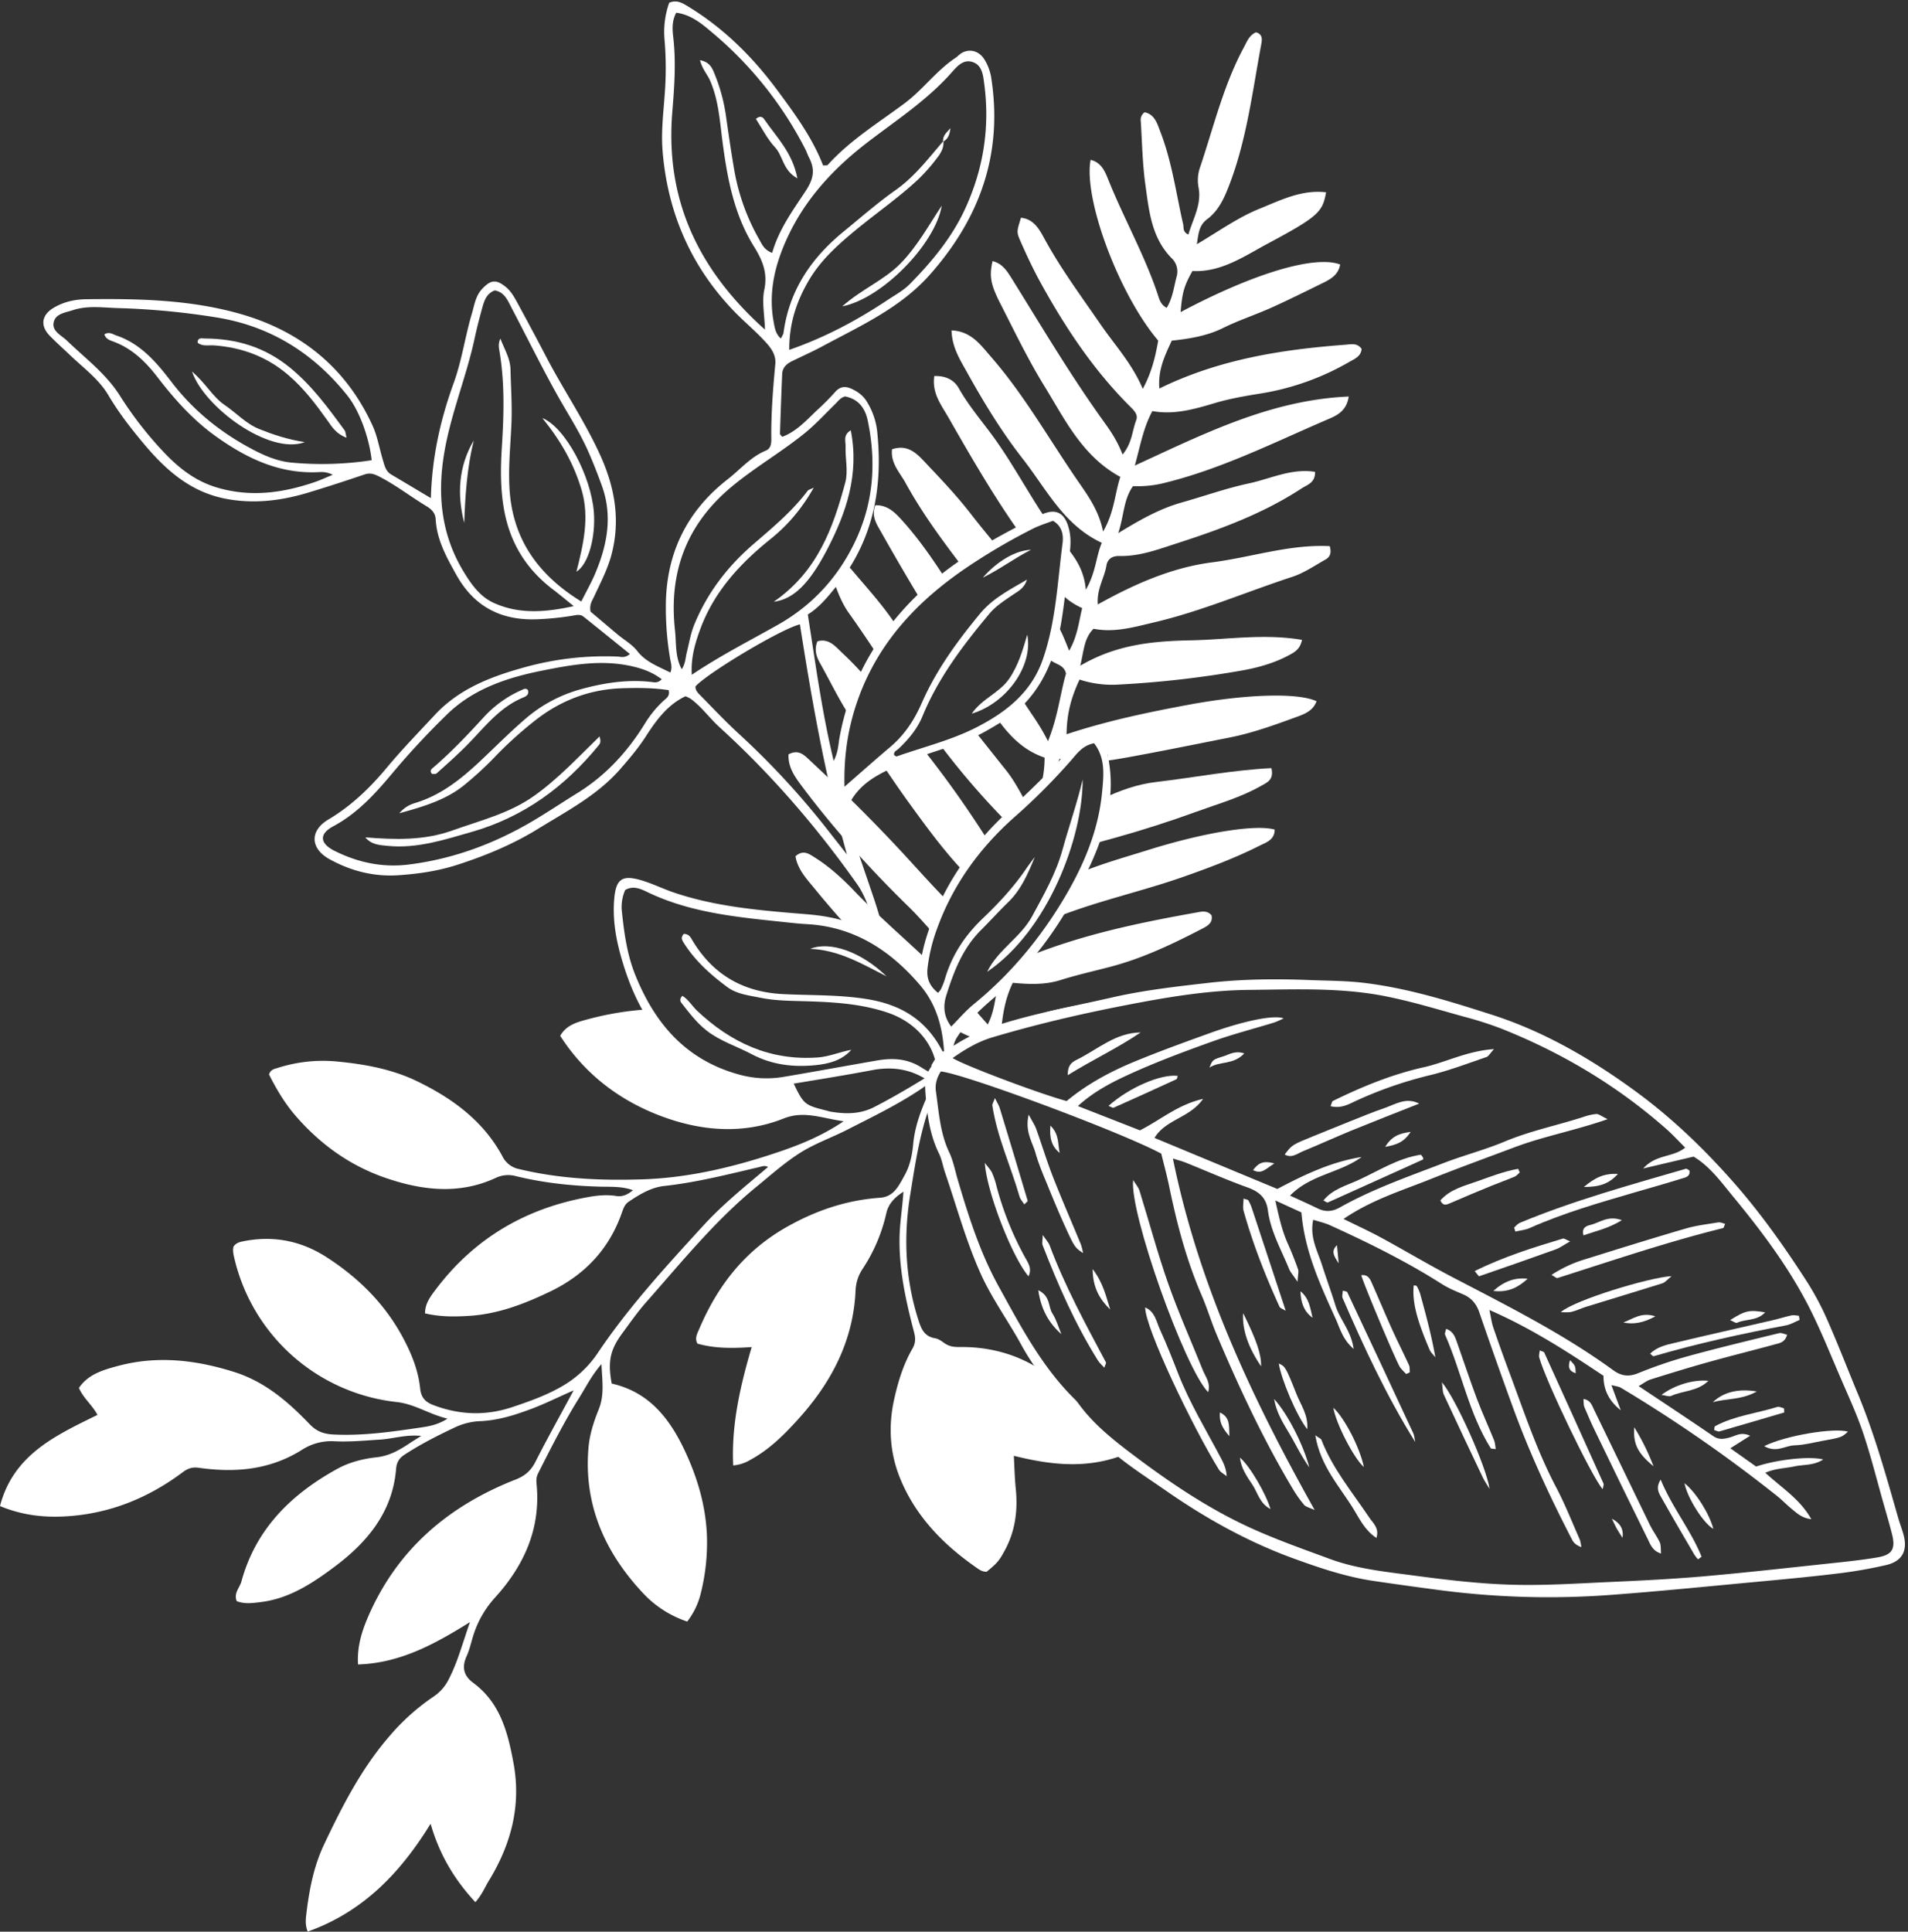 <?xml version="1.0" encoding="UTF-8" standalone="no"?><svg xmlns="http://www.w3.org/2000/svg" xmlns:xlink="http://www.w3.org/1999/xlink" data-name="Layer 1" fill="#ffffff" height="1456.9" preserveAspectRatio="xMidYMid meet" version="1" viewBox="13.0 24.9 1439.3 1456.9" width="1439.3" zoomAndPan="magnify"><rect x="13.0" y="24.9" width="1439.3" height="1456.9" fill="#333333" stroke="none"/><g data-name="4"><g data-name="Leaf 4" id="change1_4"><path d="M672.52,859.83c-10.75,5.53-21.86,5.4-33.27,3.45-.72-.13-1.41-.41-2.13-.59-17.41-4.38-17.81-4.48-26.33-22.52a89.48,89.48,0,0,1-32-1.39c-15.73-3.61-31.13-8.84-45.18-16.86a47.57,47.57,0,0,1-10-8,52.7,52.7,0,0,1-6.15-5.41,64.64,64.64,0,0,1-9.41-12.6,40.85,40.85,0,0,1-6-9.76,230.94,230.94,0,0,0-49.58,8.6c-6.67,1.9-13.12,4.6-16.88,11.4,18.33,28.54,44.08,48.2,74.71,60,30.42,11.7,62.56,14.78,93.92,2.31,15.46-6.14,29-.06,45.19,2.12C633.24,881.49,617,888.06,601,893.51c-33.44,11.34-67.74,19.71-103.44,20.88-31.37,1-62.42-.38-93.08-7.77A17.76,17.76,0,0,1,392,897c-14.41-26.69-37.6-43.61-64.16-56.51-19.16-9.31-39.89-13-60.79-15a111.52,111.52,0,0,0-44.69,4.9c-2.41.78-5.13,1-6.43,4.87,5.3,10.61,11.63,21.39,19.79,30.89,18.61,21.64,41.34,38,68.28,47.19,27.3,9.34,55.23,12.76,82.88,0a21.82,21.82,0,0,1,15-1.45c20.79,5.14,41.94,7.37,63.37,8,8,.25,16.53-.46,25.22,2.67-4.34,3.61-8,5.12-12.93,4.33-6.55-1-13.22-.46-19.79.68-47.75,8.34-86.87,31.12-116.13,70-3.77,5-8,10.41-8,17.89,11.39,2.71,22.33,2.58,33.37,1.89,21.77-1.38,41.57-9,60.92-18.3,26.09-12.51,44.55-31.94,54.17-59.44,1.1-3.12,2.13-6.3,5.1-8.31,8.28-5.59,17-10.85,27-11.93,24.24-2.65,47.74-8.68,71.38-14.19,2.09-.48,4.16-1.53,6.81-.12-16.9,14.35-34.13,28.11-48.93,44.32-28,30.66-56.17,61.22-79.43,95.83a81.38,81.38,0,0,1-28.08,25.85c-11.63,6.56-24,10.94-36.57,15.13-20.1,6.67-39.68,5.94-59.35-1.51-6.19-2.33-9.37-5.73-10.07-12.63-1.5-14.46-7.13-27.71-14.11-40.35C302.17,1007.08,282.58,988,259,972.87c-19.47-12.44-40.72-16.38-63.44-11.57-2.52.53-4.95,1.49-6.39,3.86a10.65,10.65,0,0,0-.35,2.17,24.88,24.88,0,0,0,.47,4.39,141.59,141.59,0,0,0,122.94,110.62c13.64,1.5,24.3,9.16,38.35,12.54-6.87,4.34-13.05,5.62-19.09,6.51-22.15,3.27-44.29,6.56-66.86,5.44-7.46-.37-12.8-2.28-18.13-7.86-16.33-17-33.82-32.17-57.44-39.49-28.85-9-57.51-12.23-86.85-4.42-11.22,3-22.71,6.25-29.68,16.67,3.48,7.94,10.2,13,14,20.32C54.71,1107.63,23,1122.21,13,1160.79c16.3,6.8,32.57,8.74,49.24,7.8,33-1.85,62.37-13.65,88.62-33.33,3.91-2.94,7.36-4,12.08-3.33,27.31,3.87,53.52,1.71,77.69-13.45a40.8,40.8,0,0,1,24.12-6.58c11.76.64,23.48-.51,35.23-1.26,9.68-.62,19.2-3.91,30.79-2.75-4.3,2.72-7.08,4.4-9.78,6.2-7.35,4.87-14.74,8.93-24,9.93-10.21,1.12-20.46,3.71-29.54,8.71-34.78,19.13-61.55,45.37-72.32,84.92-1.29,4.74-5.94,8.76-3.58,14.83,5.92,2.39,12,1.5,18.25.73,21.4-2.64,38.73-14.1,55.24-26.39,24.89-18.55,44.1-41.34,46.77-74.16.4-4.86,2.31-8,6.45-10.68,12.08-7.88,24.88-14.36,37.87-20.5a49,49,0,0,1,19.16-4.72c13.35-.56,26.05-4.56,38.42-9.21,10.35-3.89,20.31-8.86,32-14-10.19,19-19.85,36.21-28.78,53.84-3.4,6.72-7.94,10.65-14.93,13.39-50.79,19.9-89.58,52.9-111.48,103.88-4.77,11.14-8.24,22.59-7.43,35.6,31.44-1,57.36-15,84.42-31.94-5.57,15.93-9.19,29.75-15.75,42.61a34.06,34.06,0,0,1-12,13.78,164.32,164.32,0,0,0-32.76,29.39c-21.25,24.42-35.8,52.93-49.54,81.94-7.85,16.58-11.2,34.21-13.34,52.18-.51,4.26-1,8.67,1,13.52,41.81-14.89,70-44.4,92.7-81.33,6.48,22.58,17.51,41.64,33.78,59.13,5-5.62,7.12-11.18,10.16-16.15,16.73-27.33,24.54-56.59,18.62-88.64-4.27-23.08-9.95-45.55-30.37-60.59-7.21-5.29-8.84-11.79-5-20.18,2.55-5.65,3.69-11.93,5.76-17.82a76.07,76.07,0,0,1,15.64-26.32c21.87-24.11,34.55-51.91,31.38-85.35-.29-3-.32-5.51,1.16-8.43,9.8-19.39,19.59-38.77,31.13-57.19,5-7.93,9.11-16.51,16.63-25.11.58,12.76,2.33,23.25-2.05,34.09-3.68,9.11-6.83,18.71-7.71,28.71-3.81,43.29,12.43,79.4,41.32,110.14a80.46,80.46,0,0,0,33.13,21.21,56.41,56.41,0,0,0,10.24-21.33,156.8,156.8,0,0,0,4.61-43.78c-.87-21.19-6.52-41.27-15.23-60.61-11.61-25.78-27.22-47.15-56.57-53.78-3.07-16.48-1.27-25.36,7.9-37.81,5.89-8,11.58-16.2,18.15-23.63,26.53-30,51.78-61.34,83-86.88,11.1-9.08,21.92-18.78,34-26.28,10.84-6.69,23.16-11,34.64-16.87,19-9.72,38.24-18.95,56-30.94,1.66-1.12,3.36-2.85,5.63-2.49a43.94,43.94,0,0,1,4.34-10C703.15,842.79,688.13,851.81,672.52,859.83Z" fill="inherit"/><path d="M831.58,1093.88c-5.43-6.61-9.28-12.81-14.34-18.69a126,126,0,0,0-8.91-9.43,33.21,33.21,0,0,0-6.89-5.47,13.93,13.93,0,0,1-2.73-2.21q-4.51-2.62-9.17-5.07c-16.08-8.48-33.95-12.35-52.24-12.16-4.74.06-8.47-.39-12.19-3.15-2.05-1.51-4.43-3.08-6.85-3.49-7.81-1.31-10.25-6.77-12.38-13.44-10-31.17-11.47-62.87-6.23-94.95,2.72-16.7,5.23-33.53,9.52-49.85,1.34-5.1,2.8-10.16,4.55-15.06a11.07,11.07,0,0,1-1.86-6.55c0-.54.06-1.07.11-1.6-4.9,11.3-9,22.79-10.11,35.2-.76,8.12-2.45,16.23-6.42,23.28-4.18,7.42-7.9,16.24-18.36,17-25,1.76-47.63,9.24-69.76,21.59-32.3,18-53,44.65-67,77.73-1.39,3.28-3.42,6.67-1.19,10.74,13,3.7,26.49,3.58,40.9,2.58-8.72,29.69-15.39,58.78-13.93,89.29a30.33,30.33,0,0,0,12.77-4.14c14.53-7.84,25.9-19.25,36.79-31.36,24.87-27.61,41.14-59,42.77-96.8a31.44,31.44,0,0,1,5.58-16.4A125.94,125.94,0,0,0,681.58,940c1.63-7.21,6.1-11.84,12.93-16.3-.76,11.8-2.56,22.29-2.89,32.94-.74,25,4.62,49,10.87,72.88,1.22,4.66,1.28,8.28-1.15,12.48-7.07,12.23-11.1,25.69-14.05,39.35-4.13,19.14-3,38.56,3.94,56.55,11.21,29,32,50.84,57.18,68.54,2.64,1.85,5.33,4.06,8.88,3.89,8.35-6.81,9.54-8.62,13.4-15.61,8.17-14.75,10.21-30.48,8.55-47-.82-8.12-1-16.31-1.45-24.84,26.9,6.74,52.74,9.66,78.77.78a33.8,33.8,0,0,0-2.88-9.54A102.5,102.5,0,0,1,831.58,1093.88Z" fill="inherit"/></g><g data-name="Leaf 3" id="change1_2"><path d="M678.1,735.81a202.81,202.81,0,0,1,18,15.68c3.65,3.63,7.18,7.41,10.51,11.36a49,49,0,0,1,1.81-9.34c.4-2.34.87-4.65,1.41-7-17.49-16.4-35.63-32.13-52.23-49.47-9.14-9.54-19-18.59-30.41-25.69-4.17-2.6-8.37-5.7-14.12-.66,1.63,10,8.56,17.26,14.69,24.75,7.44,9.09,15.12,18,22.94,26.73C661,723.45,670,729.44,678.1,735.81Z" fill="inherit"/><path d="M726,705.34l.9-1.7c-11.78-12-22.91-24.59-34.36-36.92-21.85-23.53-44.74-46.08-68.26-68-4.48-4.16-8.65-9-16.44-4.89-.53,9.86,5,17.33,10.6,24.76C642.76,651,669.94,681,698.81,709.15c5.89,5.75,11.39,12,17,18.23A205.51,205.51,0,0,1,726,705.34Z" fill="inherit"/><path d="M687.4,494.17c-9.25-13.69-20.5-26-31.2-38.69A22.29,22.29,0,0,0,650,450.1a38.35,38.35,0,0,1-8.4,12c3.09,8.88,6.27,17.52,11.91,25.41,7.2,10.05,14.08,20.33,20.92,30.64A153.87,153.87,0,0,1,689,498.35l.73-.83C688.92,496.41,688.16,495.29,687.4,494.17Z" fill="inherit"/><path d="M749.34,577.44c-7.88,3.59-16,6.65-24.15,9.48l-2.18.77A581.85,581.85,0,0,0,771,643.41c5.06-4.81,10.24-9.5,15.36-14.26-4.48-8.21-8.58-15.81-14-22.74Q760.8,591.92,749.34,577.44Z" fill="inherit"/><path d="M679.58,602.88c6.47,9.59,13,19.14,19.81,28.5,12.63,17.4,25.33,34.78,40,50.33a187.89,187.89,0,0,1,16.12-22.32c.58-.68,1.19-1.33,1.79-2A794.45,794.45,0,0,0,711,592C700.57,595.79,690.16,599.6,679.58,602.88Z" fill="inherit"/><path d="M665.52,535.13a225.92,225.92,0,0,0-16.64-17.28c-5.59-5.18-10.29-11.7-19.27-9.27-2.5,6.22-.84,11.53,1.92,16.41,7.41,13.13,13.9,26.78,22.12,39.47A132.52,132.52,0,0,1,665.52,535.13Z" fill="inherit"/><path d="M707.93,478l.85-.87a95.29,95.29,0,0,1,13.86-11.89c1.21-1.22,2.42-2.43,3.69-3.57-10.1-15.67-20.71-31-33.35-44.86-5.29-5.81-10.58-11-19.67-10.88-3.29,8.37,1.15,14.54,4.53,20.53Q692.48,452.49,707.93,478Z" fill="inherit"/><path d="M782.18,426.79a117.74,117.74,0,0,0,15.6-9.56,9.56,9.56,0,0,1,3.63-1.66c-12.87-19.24-23.86-39.69-37.22-58.61-9.25-13.1-20-25.11-27.91-39.21-3.6-6.42-10-9.53-18.51-9.23-1.9,13,5.39,22,10.64,31.17C745.34,369.33,762.48,398.91,782.18,426.79Z" fill="inherit"/><path d="M1027.83,284.91c-48.08,3.61-95.33,11-140.26,33-1.19-14.15,4.21-24.85,9.34-36.08,13.49-1.43,26.77-3.61,38.63-9.51s24.63-10,36.74-15.46c13.1-5.9,26-12.36,38.88-18.66,6-2.93,11.59-6.36,12.77-13.82-19.13-7.22-65.61,6.8-120.34,35.92,1.2-14.77,2.6-19.71,8.92-31,21.63,1.12,39-11.12,56.77-20.63,38.71-20.71,41.34-24,44.06-38.74-18.52-2.17-34.41,6-50.5,12.52s-30.41,16.86-47,26.64c1.33-8.4,1.57-14.33,8.07-19.1s10.94-12.33,14.16-20c14.88-35.65,19.29-73.8,26.29-111.32.65-3.5,1.48-7.92-3.88-9.4-5.16,2.16-6.88,7.11-9.16,11.34-15.37,28.49-22.77,59.94-33,90.32A29.62,29.62,0,0,0,917,165.61c2.8,13.48-4.14,24.2-7.52,36.2-4.47-1.93-3.38-5.19-3.93-7.62-5.31-23.19-8.42-46.91-17-69.28-2.44-6.38-4.27-13.7-12.08-15.33a6.88,6.88,0,0,0-2.92,6.72c1,16,1.27,32.16,3.48,48,2.72,19.64,4.6,39.92,19.77,55.31a13.84,13.84,0,0,1,3.82,13.81c-2.15,7.92-3,16.31-7.52,23.65-4.91-2.52-5.73-7.12-7.07-11.07-10-29.46-25.35-56.59-36.9-85.36-2.46-6.13-5.2-13.23-13.43-15.16-5.53,29.67,21.59,101.74,51,136.32-2.08,11.83-4.84,23.82-11.64,36.4-8.1-19.08-21-32.92-31.63-48.33-14.73-21.41-30.22-42.24-42.68-65.18-3.7-6.83-8-14.63-17.59-15.56-3,10.14-3.57,10.37-.44,17.51,4.87,11.14,10.06,22.19,16,32.82,18.57,33.51,39.74,65.21,67.1,92.37,2.88,2.86,5.86,6,4.28,10-3.06,7.88-3,17.08-10.3,25.91-3.83-10.06-8.71-17.29-13.82-24.39-25.23-35-47.21-72.16-70-108.75-3.46-5.55-7.1-11.06-14.27-12.76-2.43,11-1.68,17.15,5.64,31.5,10.82,21.22,21.15,42.79,33.63,63,15.46,25.09,28.47,52.68,57.14,68.24-4.21,12.64-4.49,26.66-13,41.2-3.37-16.58-12-27.8-20-39.51-21.25-31-39.83-63.9-64.68-92.39-7.77-8.9-14.74-19.12-29.64-19.8.32,12.68,6.33,22,11.52,31.32,12.63,22.75,26.16,45,42.2,65.53,17.87,22.87,31.06,50.17,59.64,63.36-4.5,10.54-4.3,21.85-12.06,35.46C830.9,455.48,824.64,446.38,818,438c.07,11.59-2.65,23.14-4.51,34.63a51.82,51.82,0,0,0,15.86,10.91c-2.67,10.73-3.45,21-9.86,32.17-3-7.68-5.48-13.81-8.68-19.37A129.88,129.88,0,0,1,805,522.72c1.17.68,2.37,1.34,3.58,2,3.32,1.76,7.35,2.94,8.57,8.2-4.45,15.33-6,32.26-13.59,51-5.81-11.57-11.45-19-16.53-26.84-.69-1.05-1.36-2.11-2-3.17a110.81,110.81,0,0,1-17.58,13.8l-1.17.72c9,12.28,19.45,22.74,34.74,27.88a87.89,87.89,0,0,1-2.75,21.3c3.42-3.38,6.85-6.74,10.47-9.94,1-3.49,2.18-7,3.51-10.43,2.2.57,4.39,1,6.57,1.38a38.18,38.18,0,0,0,6.36-8.32c3.32-6.05,11.6-8,17.43-4.57a12.56,12.56,0,0,1,6,12.8c5.18-.68,10.32-1.58,15.44-2.5,25.61-4.65,51.12-9.86,76.66-14.91,16.92-3.36,33.11-9.18,49.24-15.08,6.41-2.35,13.41-4.58,16.17-12.26-14.65-6.88-55.36-4.95-95.56,2.48-31.26,5.78-62.3,12.26-93,22.43.2-15.08,3.14-27,9.8-41.25a78.35,78.35,0,0,0,29.36,3.78,764.46,764.46,0,0,0,94-10.77c11.94-2.18,23.71-5.54,34.57-11.36,4.27-2.29,8.49-4.57,9.87-11.6-28.64-4.85-56.05-.22-83.48.35-28.33.59-56,2.84-83.76,19.13,2.8-11.88,2.87-20.71,10-27.84,15.82,3.1,30.59-1.28,45.76-4.85C919.35,485.9,953,471.37,987.72,460c8.83-2.89,16.84-8.36,25-13,3-1.65,5.06-4.36,3.37-10.17-30-1.58-59.13,8.39-88.83,12.22-30.41,3.92-58.68,16.44-86.13,31.74-.9-11.8,5-20,6.49-29.28.84-5.29,4.8-7.38,9.65-7.26,15.32.37,29.26-4.95,43.5-9.55,32.74-10.57,64.91-22.35,93.93-41.33,4.35-2.84,10.53-4.28,10.3-12.59-17.74-2.84-33.5,5.19-49.77,8.68-17.29,3.7-34.08,9.71-51.15,14.53-16.42,4.64-31.14,13-47.55,23,4.4-13.11,3.86-25.17,11.14-35.43a84.63,84.63,0,0,0,21.39-1.86c44-10.41,84.19-30.74,125.36-48.43,6.64-2.84,14.28-6,16-17.29-58.76,2.5-109,28-161.37,52.06,4.21-15.21,6.35-28.31,13.24-41.1,16.39,3,31.72-1.45,47.17-6.05,11.1-3.31,22.59-5.29,34.11-7.14a195.35,195.35,0,0,0,67-23.73c4-2.32,9.12-4.17,9.55-10C1036.75,283.28,1031.89,284.6,1027.83,284.91Z" fill="inherit"/><path d="M744.08,449a60.81,60.81,0,0,1,12.06-7.75,15.06,15.06,0,0,1,4-1.34q2.37-1.65,4.78-3.24c-6.73-8.1-13.42-16.22-19.87-24.54-10.83-14-23.15-26.82-35.3-39.69-5.94-6.28-12.67-12.45-23.84-8.69-1.21,10.57,5.92,17.57,10.22,25.42,12.41,22.64,27.7,43.29,43.26,63.74A16.42,16.42,0,0,1,744.08,449Z" fill="inherit"/><path d="M854.38,656.71c20.78-5.8,41.39-12.41,61.68-19.8,16.1-5.87,32.75-10.51,47.82-19.07,4.65-2.64,10.34-4.51,8.2-13.6-29.4,1.47-58.13,7.07-87.07,10.48-13.81,1.62-26.51,6.15-39,11.93-.23,2.45-.56,4.9-1,7.41-1.66,9.74-4,19.42-9.41,27.61C841.85,660.23,848.13,658.45,854.38,656.71Z" fill="inherit"/><path d="M917.73,712.74c-45,8-89.64,17.13-132.61,35-.73.82-1.48,1.63-2.24,2.42a90.31,90.31,0,0,1-17.56,19.41c-1.7,9.7-2.6,18.91-7.22,28l-9.89-11.15c-2.38,2.47-4.74,5-7,7.49a39.35,39.35,0,0,1-4.77,8.91,91.5,91.5,0,0,0,11.64,5.25c.71.26,1.44.55,2.16.89,31.08-9.72,62.48-18.66,94.32-25.52a585.65,585.65,0,0,1,59.69-10c-14.35-.27-32.74,1.51-54.35,5.53-27.35,5.11-55.45,7.76-81.73,23.61,1.37-14.28,3.34-25,8.82-36.43,11.93,1.11,24,1.67,35.79-2,12.67-4,25.66-6.87,38.51-10.27,24.26-6.42,46.72-17.21,68.88-28.69,4-2.1,7.87-4.38,6.76-9.91C924.39,712.16,921,712.15,917.73,712.74Z" fill="inherit"/><path d="M879.28,665.92c-16.74,5.23-33.71,10-50.23,16.62-2.15,4.28-4.74,8.38-7.23,12.44-3.33,5.45-7,10.69-10.61,15.95-.15.43-.32.85-.51,1.27a41.92,41.92,0,0,1-3.08,5.37c.59-.19,1.17-.4,1.75-.63,31.46-12.53,64.67-19.61,96.56-30.82,19.36-6.81,38.59-14,56.93-23.23,5.19-2.62,11.75-4.46,11.67-12.32C960.87,646.68,923.64,652.07,879.28,665.92Z" fill="inherit"/></g><g data-name="Leaf 2" id="change1_3"><path d="M849.17,597.31c-1.33-7.2-1.78-16.07-9.19-18.65-8.27-2.87-14.16,4.3-19.17,10.17-15.07,17.67-32,33.43-48.83,49.35-24.61,23.31-44.16,50-56.19,82.08-4.19,11.16-7.56,22.49-8.78,34.66-6.19-2.35-7.84-7.83-12-9.75-12.44-5.74-15.27-17.25-18.49-28.73-1.39-5-2.95-9.87-4.59-14.74-6.55-19.52-13.56-38.87-19.13-58.73-1.57-5.6-.67-9.47,2.18-14.29,9.48-16.06,25.85-22.3,41.43-29,19.64-8.43,41-12.45,59.88-23.12,10.85-6.15,21.8-12.58,30.19-21.62,15.63-16.82,23.2-38,27-60.28,2.93-17.32,4.38-34.9,6.45-52.37.73-6,1-12-.45-18-3-12.74-10-16.6-21.7-10.85-38.26,18.77-75,39.32-104.06,72C668.9,513.38,653,544.6,646.34,581c-1,5.23-.84,10.81-4.45,17.77-9-37.44-13.7-73.46-19.52-110.4,8.7-5.42,15.11-13.29,21.59-21.33,27.86-34.63,35.3-74.39,30.68-117.36A53.54,53.54,0,0,0,667,328c-2.77-4.66-6.78-7.62-11.57-9.83s-8.81-1.87-12.57,2.53a186.85,186.85,0,0,1-13.62,13.67c-8,7.6-15.49,16-26.17,20-.76-1-1.71-1.7-1.69-2.34q.71-22.5,1.65-45c.2-4.85,3.29-7.71,7.39-9.7,7.72-3.77,15.58-7.27,23.13-11.33,28.65-15.44,58.57-28.76,80.9-53.94,37.4-42.2,54.9-90.35,46.51-146.93a37.87,37.87,0,0,0-5.5-15.62c-3.91-6-10.47-8-16.58-4.88-1.88,1-3.31,2.73-5.08,3.91-14.42,9.58-24.52,23.89-38.37,34.24-19.87,14.83-41.25,27.88-58.06,46.57-.38.43-1.52.19-3.46.37-8.09-21-21.59-39.33-35.09-57.51C580,66.9,557.75,45.06,530.42,28.79c-3.78-2.25-7.59-3.93-12.59-1.83a65.62,65.62,0,0,0-3.57,27.46,254.83,254.83,0,0,1,.11,42.44c-1,13.68-2.65,27.54-1.6,41.14,3.62,46.95,21.39,88,54.31,122,6.86,7.09,14.48,13.44,21.27,20.58,5,5.22,10.24,10.81,9.5,18.9-1.75,18.81-3.25,37.61-3,56.53,0,3.54-.38,7.21-4.13,8.74C579.25,369.46,571.44,379,562,386.32c-31.55,24.56-47,57.15-46.72,97.1a227.38,227.38,0,0,0,3.26,38.44c.54,3.09,1.78,6.33.15,10.29-9.45-4.8-18.57-7.93-25-16.28-3.84-4.95-9.78-8.27-14.71-12.39-7.19-6-14.32-12.08-20.5-17.29-1-5.29,1.18-8.12,2.62-11.23,4.87-10.49,10.32-20.79,13.26-32,6.69-25.66,2.47-50.2-8.23-74-11.66-25.91-27.74-49.39-40.86-74.5q-10.74-20.55-21.84-40.91c-2.45-4.5-4.91-9.07-9.08-12.39-7.19-5.74-11.16-5.19-17.53,1.5-5.09,5.35-5.93,12.27-7.84,18.74-5.13,17.24-7.53,35.22-13.67,52.2-10,27.54-16.44,55.76-17.27,87-10.92-6.51-20.43-12.2-30-17.86-4.13-2.45-5-6.83-6.21-10.89-2.62-8.61-4.07-17.73-7.75-25.85-19.93-43.81-54.45-71.46-100-84.41-37.8-10.75-77.08-11.52-116.19-11-8.53.11-17.06,2-24.63,6.58-8.91,5.42-10.08,13.44-2.7,21,5.08,5.22,10.55,10.05,15.82,15.09C76.36,302.74,87.68,311,94.78,323c7.89,13.38,17.38,25.55,27.34,37.36,16.3,19.33,34.69,35.52,60.75,40.63,21.7,4.26,42.69,1.53,63.44-4.79,13.95-4.23,27.81-8.75,41.62-13.43,4.05-1.38,7-.53,10.74,1.37,12.73,6.43,23.9,15.21,36,22.51,3.86,2.32,6.75,5.15,7,10,.86,15.56,8.23,28.64,15.59,41.84,13.28,23.82,33.53,34.43,60.48,33.49a215.62,215.62,0,0,0,26.86-2.66c3-.49,6-1.42,8.63.7,11.59,9.27,23.11,18.61,34.93,28.14-3.89,3.36-6.93,2-9.69,1.91a227.34,227.34,0,0,0-70,8.18c-25,6.9-49.07,16.1-67.38,35.76-12.27,13.19-24.87,26.13-36.4,40-12.77,15.31-26.77,28.75-44,39-14.34,8.52-13.57,22,.91,29.93,16.16,8.9,33.39,13.31,52,12.07,15.05-1,29.88-3.2,44.27-7.82,21.3-6.85,42-15.45,61-27.16,21.83-13.46,44.93-25.41,62.19-45.27,6.76-7.77,13.39-15.57,19-24.27,7.87-12.22,16.39-24,30-30.45a26.65,26.65,0,0,1,3.93,1.88c8.37,6.15,14.36,14.74,22,21.66,38.86,35.41,73,74.92,103.34,117.83,7.79,11,10.69,23.76,14.83,36.46-1.89.07-2.79.32-3.54.1a27,27,0,0,1-4.78-1.89c-13.86-7.41-28.55-10.35-44.32-11.64-33.74-2.77-67.69-5.38-100.15-16.37-8.52-2.89-16.67-7-25.29-9.45-13.67-3.9-18.3-.61-19.66,13.41-1.42,14.69.83,29.22,4.72,43.24,10.05,36.18,27,67.76,62,86.08,18.59,9.74,38,16,59.38,12.39,22.84-3.85,45.73-7.41,68.48-11.73,15-2.85,28.52-.79,41,7.18a39.78,39.78,0,0,1,2.5-5.58c-3-1.26-5.66-3.25-8.34-4.76-10-5.63-20.42-6-31.2-4.17-23.66,4.08-47.28,8.46-71,12.44a77,77,0,0,1-34.25-2c-39.48-11.11-62.77-38.29-77.48-74.86-6.19-15.36-8.38-31.44-10.08-47.65a31.47,31.47,0,0,1,2.46-16.44c6.24-3.7,12.15-.64,17.19,1.77,33.29,15.92,69.29,18.83,105.12,22.66,4.7.5,9.4,1,14.11,1.27,35.86,1.78,63.33,19.53,85.89,45.92,12.08,14.13,17.39,31.17,18.36,52.63-12.83-26.69-33.13-38-58.86-42.08-20.89-3.29-41.92-2.63-62.88-3.68-29.73-1.51-52.32-14.43-67.83-39.82-1.51-2.47-2.64-5.58-6.93-5.57-2.3,2.65-1.44,4.43-.24,6.36,8.55,13.74,20.41,24.35,33.2,33.8,7.32,5.4,16.86,6.33,25.56,8.11,10,2,20.34,2.17,30.65,2.44,21.82.6,43.76,1.59,64.71,8.7,19.55,6.64,32.87,21.17,36.36,38.28a40.1,40.1,0,0,1,6.18-6,46.21,46.21,0,0,1,6.82-4.52,18.57,18.57,0,0,1,2.72-8.86c7.48-11.8,17.61-21.24,27.94-30.06C795,749.86,818,715.44,835.48,677.32,847,652.18,854.42,625.67,849.17,597.31ZM233.75,373.88c-12.67-1-24-6.52-34.91-12.6-22-12.27-41-28.07-56.36-48.16-11.29-14.74-23.17-28.89-41.63-35.16-2.72-.92-5.31-3.09-9.09-.93,1,3.74,4.55,4.64,7.37,5.72,13.77,5.27,23.81,15.11,32.54,26.44,12.88,16.73,26.72,32.33,44.08,44.75,23.64,16.91,48.71,28.82,78.67,27A18.39,18.39,0,0,1,264,383c-4.69,1.9-9.29,4.05-14.07,5.67-24,8.11-48.17,11.4-73.29,3.92-15.94-4.75-28.1-14.14-39.25-25.75a278.33,278.33,0,0,1-34-43.6c-10.59-16.7-26.2-28.16-40-41.52-4.17-4-11.33-7-9.87-13.75,1.41-6.61,9-7.32,14.5-9.15,11.28-3.74,23.07-1.82,34.54-1.53a564.07,564.07,0,0,1,73,6.9c40.93,6.39,73.77,26.86,99.45,59,9.19,11.5,16.46,31.77,18.38,48.81A247.51,247.51,0,0,1,233.75,373.88Zm217.74,104.7c-32.1-19.79-51.83-46.62-54.14-85-1-16.8.82-33.41,1.48-50.09.52-13.33-.44-26.57-.73-39.86-.18-8.29-4.51-15.17-7.64-23.35-1.79,3.94-1.13,6.9-.64,9.83,4,23.86,3.28,47.78,1.76,71.81-1,15.76-1.19,31.52,1.66,47.39,4.49,25,16.63,44.66,36.56,59.92,5,3.8,9.79,7.82,16,12.83-21.57,4.72-41.3,6.22-60.4-2.47-10.54-4.79-17.17-14.42-22.85-23.82-16.47-27.26-19.7-56.85-14.63-88.09,4.88-30.2,16.9-58.4,23.25-88.15,1.61-7.54,3.58-15,5.62-22.46,1.48-5.4,3.22-10.78,9.41-13.14,7.38,1.28,9.77,7.55,12.71,13.17,11.54,22,22.53,44.38,34.67,66.08,7.53,13.46,16,26.44,22.4,40.51,4.08,9,7.63,18.18,11,27.44,8.31,22.81,4.1,44.84-5,66.35C459,464.49,455.18,471.2,451.49,478.58Zm62,74.89a80.21,80.21,0,0,0-13.83,16.88c-13.24,21.53-29.82,39.62-51.47,52.92-11.34,7-22.35,14.43-33.81,21.16-28.78,16.91-59.49,28.29-92.83,32.49-20,2.51-38.5-1.48-56.11-10.25-11.28-5.61-11.91-12.74-1.05-18.57,18.7-10,32.16-25.17,45.47-41.06,12.65-15.08,26.2-29.52,40.3-43.27,19.76-19.28,45.17-27.72,71.46-33,22.68-4.55,45.57-8.7,68.9-3.18,7.67,1.81,14.72,4.37,21.67,9.62-3.12,3.21-5.79,2.27-8.19,2-18.23-2-35.94.83-53.44,5.68A107.17,107.17,0,0,0,409,567.34c-11.69,10.06-22.56,21.07-33.81,31.64C361,612.3,346,624.34,327,630.27c-4,1.23-8.16,2.69-12.76,8,19.38-5.33,36.38-10.49,50.4-22.44A258.24,258.24,0,0,0,385.4,596.7,294.47,294.47,0,0,1,415.77,569c19.25-15.46,41.42-24.12,66.26-25,11.87-.4,23.79-.36,35.38,1.42C518.57,550,515.53,551.59,513.49,553.47Zm145.88,1.38c15.81-46.56,48.1-79.38,88.16-105.44a454,454,0,0,1,44.55-25.71c5-2.54,10.21-4.08,15.2-6,7.35,4.19,8,11.39,7.22,17.23-3.8,29.27-5,59-14.84,87.27-8.66,24.92-27.57,39.73-49.81,51.15-19.14,9.82-40.12,14.9-60.3,22-.5.18-1.33-.54-2-.84-.67-2.81,1.83-3.49,3.27-4.86,7.5-7.15,14.08-14.86,18.1-24.64,11.88-28.92,30.57-53.47,50.4-77.21,5-5.95,11.61-10.11,18-14.48,3.8-2.61,8.28-4.62,10.39-11.27-13.44,7.88-25.94,14.25-35.28,25.53-17.3,20.9-33.2,42.7-44.16,67.67-5.61,12.8-13,24-23.76,33.08s-21.3,18.46-34.47,29.94C649.49,594.51,652.71,574.48,659.37,554.85ZM590.05,273.51c-50.41-45.08-75.36-98.06-69.88-164.28,1.54-18.73,2.89-37.6.68-56.48-.68-5.83-1.06-12,2.26-18.25,11.73,1.5,20.21,9.07,28.38,16a282.58,282.58,0,0,1,69.09,87.11c1,1.91,1.58,4,2.58,5.89,4.77,9,3.79,16-2.38,25.39-9.54,14.49-20.16,28.81-25.3,46.74-6.07-2.29-7.68-6.45-9.74-10.1A160.77,160.77,0,0,1,567,153.78c-2.5-14.37-4.57-28.8-6.62-43.24a134,134,0,0,0-8.75-30.89c-1.72-4.31-4-8.12-10.58-9.35,1.65,6.68,5.6,10.72,7.7,15.6,6.26,14.52,7.21,30,9.19,45.22,3.62,27.81,8.64,55.29,23.68,79.49,6.5,10.46,10.65,20.07,7.91,32.94C587.68,252.36,589.7,262,590.05,273.51Zm6.58-5.7c-4.19-22.48,1-43.51,10.35-63.72,13.66-29.49,35.13-52.48,60.7-72.05,21.72-16.64,44.78-31.64,63.14-52.4,3.84-4.35,8.45-9.87,15.08-8.17,8.13,2.09,8.71,10.29,9.58,16.81,4.32,32.67-.6,64-14.39,94-10,21.79-25,39.82-41.64,56.75-4.9,5-11,8.22-16.68,12-22.86,15.23-46.93,28.2-74.38,37.74-.15-19.73,5.49-36.76,14.93-52.69,8.88-15,21.61-26.44,34.9-37.41,15.51-12.83,32.13-24.28,46.93-38a134.7,134.7,0,0,0,13.7-15.29c3.13-4,6.26-8.2,5.82-13.79l-.24-.09c-11.17,13-21.6,26.74-35.71,36.67-13.71,9.66-26.25,20.69-39.19,31.25-24.44,19.93-41.25,44.48-45.47,76.49-.16,1.17-1,2.24-2,4.34C598,276.62,597.44,272.18,596.63,267.81ZM541.29,499.3c10.43-28.32,30.12-49.5,53.15-68,12.83-10.31,23.28-22.54,32.4-38.58-3.05,1.48-4.06,1.64-4.5,2.23-11.68,15.56-26.53,27.85-41.14,40.47C561.83,452.17,546.55,472,536.73,496c-2.81,6.85-3.87,14-5.66,21-1,4.07-1,8.48-3.8,12.63-5.18-9.49-4-19.65-5.07-29.25-4.87-43.59,8.44-79.92,42.81-108.47,17.54-14.57,37.26-25.92,54.93-40.21,8.4-6.81,15.55-14.72,23.22-22.18,2.13-2.07,3.78-4.7,7.34-5.61,9.81,1.87,15.06,8.6,17.07,18.15,6.7,32,4.35,63-10.19,92.69-13,26.57-32.15,47.1-58.11,61.68-21.23,11.93-43,23-64.43,37.4C534.08,520.86,537.35,510,541.29,499.3Zm94.43,149.47a603.19,603.19,0,0,0-65.51-70.56c-10.1-9.27-19.5-19.3-29.12-29.06-1.76-1.79-3.69-3.69-3.42-6.62,9.39-10.2,64-43,78.75-46.74,9.19,58.79,19.48,116.44,35.48,173.58Q643.82,659.07,635.72,648.77Zm208.65-26.5c-2.83,30-14.6,57-30.18,82.63-18,29.59-39.92,55.63-66.82,77.54-5.91,4.82-10.9,10.77-16.82,16.72-6.06-8-6-16.07-3.78-23.28,5.62-18,12.34-35.64,26.18-49.42,7-7,13.57-14.3,20.64-21.15,9.74-9.46,14.92-21.66,20.06-34.11-2.14,2.89-4.39,5.71-6.4,8.69-9.41,13.93-20.85,26.18-32.9,37.7-13.69,13.07-23.55,28.11-28.73,46.29a55.91,55.91,0,0,1-2.88,7.15,17.27,17.27,0,0,1-2.14,2.69c-6.1-4.82-8.8-10.57-7.93-18.5a128.41,128.41,0,0,1,7.24-30c11.92-33,32-60.58,58-83.74a463.72,463.72,0,0,0,43.55-43.66c4.4-5.12,8.52-10.76,16.88-12.33C847.08,596.77,845.55,609.87,844.37,622.27Z" fill="inherit"/><path d="M730,121.54c-.63,4-1.32,7.9-5.34,10.06l-.24-.09C724,126.93,727.53,124.53,730,121.54Z" fill="inherit"/><path d="M692.63,223.3c12.47-12.89,21-28.52,30.8-43.34-4.9,29.26-45.43,70.33-75.1,76C663.37,242.71,680.3,236.06,692.63,223.3Z" fill="inherit"/><path d="M754.37,460.58c10.59-12.21,24.68-20.67,36.36-21C778.65,445.62,767.81,453.92,754.37,460.58Z" fill="inherit"/><path d="M589.39,114.72c9.14,13.38,21.37,25.05,25.12,44.69-11-5.95-10.76-16.81-16.75-23.25s-9.86-14.4-14.56-21.54C586.09,112,588.22,113,589.39,114.72Z" fill="inherit"/><path d="M774.2,536.92c7-10.14,10.33-21.69,13.71-33.33,4.62,23.33-15.48,51.68-41.87,59.57C753.8,551.77,766.91,547.52,774.2,536.92Z" fill="inherit"/><path d="M814.53,665.67c4.87-17.66,11-35,15.16-52.84.24,43.47-26,113.81-72,145,8-16.58,25.23-25.83,33.94-41.93S809.54,683.8,814.53,665.67Z" fill="inherit"/><path d="M650.88,361.79c.17-3.94-2.16-8.68,3.9-12.36,6.57,33.2-3.38,62.3-18.1,90.44-13,24.84-24.89,37-40,38.9,33.22-23,44.84-55.93,54-90.1C652.94,380,650.51,370.76,650.88,361.79Z" fill="inherit"/><path d="M624.21,740.54c15-6.12,38.7,2.43,57.55,20.74C663.44,751.93,645.68,741.36,624.21,740.54Z" fill="inherit"/><path d="M422.12,340.2c17.45,7.12,36.6,43.65,38.83,70.58,1.53,18.65-3.9,39.61-13.12,45.33,5.36-21,9.88-41,4-61.32C446.13,375.31,436.48,357.92,422.12,340.2Z" fill="inherit"/><path d="M655.21,816.69c-7.13,8-16.82,10.53-26.71,11.54-16.84,1.74-33.12-.11-48.57-8.29-11.27-6-23.61-9.69-33.91-17.77-7.57-5.92-13.12-13.38-18.91-20.76-1-1.25-1.7-3,.6-5.42,4.54,2.64,7.25,7.51,11,11.1,25.64,24.24,55.33,38,91.39,35.35C638.8,821.8,646.6,818.17,655.21,816.69Z" fill="inherit"/><path d="M465.29,580.31c1,3.44.74,5-.46,6.45-25.56,31.39-56.64,54.34-96.15,65.63-20.71,5.92-41,12.62-63,10.51-6.22-.59-12.45-.83-17.09-6.44,22.38,1.81,44.36,2.46,65.78-5.24,20.91-7.52,42.6-12.68,61.31-25.91C433.88,612.46,448.9,596.21,465.29,580.31Z" fill="inherit"/><path d="M370.38,357.1c-5.05,20.44-6.44,41.25-7.19,62.25C357.71,397.75,358.82,376.79,370.38,357.1Z" fill="inherit"/><path d="M406.6,545.3c1.48-.64,3-1.68,4.6,0,1.24,3.32-1.33,4.81-3.55,5.71-18.21,7.47-29.53,22.95-42.74,36.26-7.22,7.28-14.93,14.08-22.56,20.95-.73.66-2.37.3-3.47.4-2.25-2.74,0-4,1.46-5.25,13.32-11.48,25.37-24.23,37.26-37.18A84.77,84.77,0,0,1,406.6,545.3Z" fill="inherit"/><path d="M273,349.5c.67.93.64,2.37,1.41,5.54-8.11-3.05-11-8.24-14.45-13.05-8.69-12.2-17.58-24-29.2-34-16.43-14.12-35.07-21-56.21-22.59-4.13-.32-8.66,1-12.48-2-.05-4.28,3.31-3.2,5.4-3.19,23.88.09,45.21,6.4,64.31,22C248.38,315.75,260.56,332.57,273,349.5Z" fill="inherit"/><path d="M208.81,348.61c10.23,4.05,20.6,7.63,34.13,9.76-26.86,10.05-76.19-26.65-85.09-53.25,10.44,8.91,15.58,19.14,24.66,25.27C191.34,336.36,198.52,344.54,208.81,348.61Z" fill="inherit"/></g><g data-name="Leaf 1" id="change1_1"><path d="M1448.87,1182.19c-1.19-4.23-2.79-8.36-4-12.6-9.07-31.59-17.83-63.27-30.5-93.7-7.36-17.66-14.2-35.55-21.89-53.06a217,217,0,0,0-15.6-30c-16.71-26-34.41-51.26-54.85-74.67-22.75-26-47.49-49.89-75.26-70.19-33.39-24.39-69-45.13-108.8-57.88-31.84-10.19-63.72-20.13-97-24-13.13-1.51-26.45-1.47-39.7-2-25.55-1-51-.82-76.53,2.09-24.41,2.78-48.79,5.54-72.78,11-24.39,5.6-49,10.18-73.11,16.94-15,4.21-30,9.25-43.57,17.66-6.31,3.91-10.17,6.22-13.61,7.23a92.46,92.46,0,0,0-6.26,9.73l.44.19c-6.29,8.26-5.06,16.47-4.35,24.89,1.2,14.3,3.46,28.16,9.88,41.22,2.14,4.35,2.86,9.38,4.45,14,8.75,25.52,15.75,51.56,26.88,76.36,8.54,19,20.75,35.59,30.62,53.64,12.37,22.62,29.34,41.76,46.53,60.61,8.54,9.36,18.47,17.61,28.49,25.43,11.21,8.75,23.2,16.48,34.89,24.6,30,20.81,61.65,38.34,96,50.81,19.42,7.05,39,13.65,59.47,16.71,16.52,2.46,33.07,4.73,49.63,6.91a630.71,630.71,0,0,0,129.27,3.73c36.74-2.72,73.39-6.42,110.07-9.85,20.54-1.91,41.08-3.84,61.55-6.33a342.16,342.16,0,0,0,36.28-6.3C1448,1202.56,1452.28,1194.37,1448.87,1182.19ZM1429,1199.57c-11.15,1.86-22.41,3.08-33.65,4.27-32.25,3.43-64.48,7.08-96.78,9.93-23,2-46.08,3.18-69.16,4.21-25.52,1.13-51.1,2.9-76.59,2.13-24.49-.74-49-3.67-73.32-6.91-21.39-2.86-43.07-5-63.52-12.59-20.25-7.48-40.69-14.66-60.27-23.65-32.28-14.81-61.57-34.8-89.8-56.16-14.48-11-28.66-22.49-39.46-37.46a27,27,0,0,0-2.92-3.32c-24.86-24.55-40.84-55.26-57.38-85.26-13.75-24.94-22.46-52.32-30.56-79.69-2.09-7.07-3.44-14.5-6.56-21.09-6.92-14.58-7.78-30.27-10-45.76-.83-5.75.77-10.61,3.69-15.21C741,834.9,858.77,878.76,889,895c1.89,7.73,4.22,16.23,6,24.85,5.77,28,13,55.46,24.36,81.76,4.29,9.91,7.38,20.33,11.59,30.27,16.86,39.78,35.09,78.89,57.29,116a91.74,91.74,0,0,0,8.48,12c1.29,1.51,3.83,2,8,3.91-47.58-84.9-87.62-170.09-106.94-265.11,4.19,1.32,7,2,9.67,3.1,15.5,6.23,30.78,13,46.48,18.65,8.75,3.15,14.24,7.67,15.5,17.33,2.06,15.84,10.08,29.68,16,44.22,1,2.48,3,4.58,6.37,9.69.28-5.37,1-7.63.38-9.42-2.28-6.48-4.8-12.9-7.62-19.17-4.44-9.85-6.76-20.21-9.51-32.76l19.66,9c2.44,29.28,14.23,54.68,25.77,80.06,3.31,7.29,5.28,15.67,13.62,22.89-1.83-13.69-10.38-22.1-13.66-32.66-3.2-10.31-6.91-20.46-10.21-30.74-3.41-10.63-9.39-20.77-6.6-34,4.32,1.39,8.53,2.29,12.37,4,29.08,13.2,57.7,27.31,84.71,44.5,4.93,3.14,10.47,5.39,15.88,7.7,6.31,2.68,10.08,7.08,12.33,13.64q12.42,36.21,25.55,72.17c12.5,34.17,27.77,67.12,44.49,99.4,1.23,2.37,3.39,4.27,7,5.49-.47-2.09-.61-4.31-1.47-6.23-5.75-13-11-26.34-17.64-38.93-14.73-28-24.5-57.86-35.52-87.28q-6.19-16.57-11.91-33.31c-1.19-3.48-1.62-7.21-2.89-13.11,32,14,59,31.58,86.07,49.63-.11,10.59,4.29,19.17,13,26-2.13-5.75-4.26-11.51-7.06-19,3.33.92,5.56,1.06,7.28,2.09a1083,1083,0,0,1,117.36,81.3c3.86,3,7.27,6.63,11.07,9.76,4,3.27,7.78,7.11,15.09,8-8.58-15.3-22.2-23.47-34.66-35,7.83-3.43,15.12-3.31,22-4.82s14.48-.48,21.67-5.22c-10.43-2.63-34.55,0-50.62,5.34l-19.46-13.77,14.91-9.43c-6.73-3.23-10.91.08-15.25,1.24s-8.24,2-12.57-1c-18.2-12.48-36.65-24.62-56.25-37.71,3.59-2,6.13-4.08,9-5,14.49-4.55,29-9,43.67-13.1,16.54-4.63,33.22-8.75,49.79-13.28,3.6-1,7.92-1.39,9.51-7.37-2.09-.45-4.26-1.61-6-1.18-22.89,5.59-45.82,11.07-68.54,17.31a337.13,337.13,0,0,0-37.61,12.81c-7.3,3-12.9,2.29-19.09-2.23-37.9-27.59-79.7-48.48-121.1-70.08-18.3-9.55-36-20.16-54.17-30-8.54-4.64-17.4-8.68-28.07-13.95,21.1-14.37,43.49-21.19,65-29.78S1134.43,898.1,1156,890c21.82-8.15,44.92-12.39,69.73-21-4.74-2.24-6.71-4-8.58-3.88a40.17,40.17,0,0,0-10,2.3c-19.63,6.31-39.9,10.42-59.07,18.45-14.9,6.25-30.72,10.31-45.83,16.13-26.58,10.21-53.57,19.55-78.51,33.57-5.62,3.17-10.94,3.59-16.73.76-6.6-3.22-13.33-6.2-20.85-9.67,15.44-15.94,37.53-17,53.95-29.12-22.58,3.58-42.8,13.1-63.54,24.1l-92.66-38.5c8.55-14.12,26.48-14.94,36.62-29.42-19,4.29-31.7,15.64-47.6,23.71l-46.81-18.31c12.29-11.25,26.17-18.24,40-24.52,20.1-9.11,40.87-16.83,61.67-24.28,15.23-5.45,31-9.48,46.46-14.24a69.68,69.68,0,0,0,7.05-3.1c-7.34-2.81-30.16,1.88-56.32,11.35-18.91,6.84-37.86,13.66-56.43,21.37-18,7.47-35.26,16.66-50.92,29.63-19-5-77.2-26.79-86-32.43,9.45-6.66,19.16-12.4,29.94-15.6,32.49-9.67,65.44-17.4,98.77-23.9,31.43-6.13,62.89-11.59,94.87-11.9,34.81-.33,69.86-2,104.26,5.06,19.66,4,38.94,9.9,58.31,15.25a268.89,268.89,0,0,1,28,9c45.52,18.13,87.07,42.9,123.92,75.34,5,4.4,9.52,9.35,14.5,14.29-9.1,7.58-21.9,4.81-31.62,15.74l38-8.94c12.51,7.53,20.82,19.28,29.83,30.19,22.24,26.93,43.13,54.87,58.73,86.27,8.06,16.21,14.81,33.08,22,49.74,6,14,12.44,27.78,17.28,42.15,5.95,17.64,10.44,35.79,15.54,53.73,2.14,7.55,4.38,15.08,6.3,22.7C1443.06,1193.17,1440.38,1197.67,1429,1199.57Z" fill="inherit"/><path d="M1296.58,1199l-2.64,2a28.59,28.59,0,0,1-2.69-3.37c-8.37-14.36-16.8-28.67-24.93-43.15-2-3.54-4.49-7.48-.59-13.63C1274.51,1162.13,1288.52,1179,1296.58,1199Z" fill="inherit"/><path d="M1266,1196.61c-6.46-1.95-8.06-6.95-10.14-11.15q-19.84-40.2-39.31-80.6c-3-6.16-5.76-12.44-8.4-18.77-.66-1.58-.41-3.55-.65-6.07,5.45.9,6.39,4.84,8,8.15q21.12,43.66,42.31,87.3c2.14,4.37,5.24,8.29,7.25,12.71C1266.09,1190.45,1265.7,1193.36,1266,1196.61Z" fill="inherit"/><path d="M1283.72,1143.56c8.61,6.91,18.59,22.68,21.75,34.41C1298.1,1174.05,1285.65,1154.36,1283.72,1143.56Z" fill="inherit"/><path d="M1228.93,1170.36c5.87,3,9.06,7.49,8,14.39-1.48-2.37-3.06-4.67-4.42-7.1S1230.12,1172.8,1228.93,1170.36Z" fill="inherit"/><path d="M1407,1104.69c-4.76,4.27-4.76,4.3-18.83,6.86-7.19,1.32-14.4,3.23-21.66,3.46-6.9.22-13.54,5.9-22.67.59C1359.86,1107.54,1396.71,1101.53,1407,1104.69Z" fill="inherit"/><path d="M1222.63,1143.87c.32.73-.25,1.85-.65,4.2-8.19-9.15-43.55-82.9-47.88-99.46-.39-1.47.24-3.2.45-5.23,1.8.84,3.06,1,3.33,1.61Q1200.36,1094.39,1222.63,1143.87Z" fill="inherit"/><path d="M1358.76,1087.08c0,1,.11,2.08.17,3.12-16.27,4.79-32.52,9.62-48.82,14.28-1.14.32-2.64-.64-4-1,.22-1.18.09-2.62.6-2.9,14.69-7.94,31.34-9.68,47-14.54C1355.18,1085.61,1357.08,1086.7,1358.76,1087.08Z" fill="inherit"/><path d="M1245.82,1101.38a173,173,0,0,1,14.53,29.42C1248.37,1120.88,1244.91,1114,1245.82,1101.38Z" fill="inherit"/><path d="M1045.9,1169.46c2.8,4.17,7.74,7.91,5.41,15.4-8.45-5.52-12.46-13.86-17-21.34-10.52-17.32-25.21-32.57-29.11-56.09,3.12,2.22,4.29,2.59,4.56,3.31C1018.19,1132.55,1033.09,1150.35,1045.9,1169.46Z" fill="inherit"/><path d="M1338.25,1074.38c-11.57,6.5-22.88,5.15-33.2,8.1C1313.29,1074.66,1324.49,1072.09,1338.25,1074.38Z" fill="inherit"/><path d="M1136.62,1147.85c-2.49-4.18-3.93-6.23-5-8.46-9.89-20.83-19.78-41.67-29.46-62.59-1.05-2.26-.83-5.11-1.44-9.32C1111,1079.3,1134.57,1131.82,1136.62,1147.85Z" fill="inherit"/><path d="M1273.62,1077.74c-1.59.74-4-.37-7.3-.78,9.93-7.5,24.4-11.81,35.41-10.6C1293.34,1074.49,1282.41,1073.67,1273.62,1077.74Z" fill="inherit"/><path d="M1141.29,1117.83c-2.07-.33-3.45-.15-3.77-.65-16.57-26.47-22-57.47-34.42-85.62-.44-1,.43-2.58.79-4.41,5.94,2,7,6.94,8.64,11.44,4.9,13.84,9.48,27.79,14.65,41.53,4,10.51,8.68,20.73,12.9,31.14C1140.86,1113.16,1140.87,1115.38,1141.29,1117.83Z" fill="inherit"/><path d="M1370.52,1020.4c-3.4,1.4-6.68,3.44-10.21,4.11-33.63,6.33-67,13.71-99.86,23.28-.52.15-1.41-1-2.65-1.9,5.18-5.17,11.93-6.62,18.39-8.16,24.71-5.89,49.51-11.43,74.26-17.16,4.75-1.1,9.4-2.62,14.17-3.63,1.7-.36,3.59.21,5.39.36Z" fill="inherit"/><path d="M948.38,1124.29c7.8,6.64,19.86,27.89,23,38.77-8.27-4.32-9.66-12.49-13.67-18.41C953.59,1138.48,949.15,1132.17,948.38,1124.29Z" fill="inherit"/><path d="M1323.4,1022.55c-1.05.49-3.08-1.14-5.29-2,11.4-7.22,14.4-7.89,26.43-5.86C1338.42,1021.34,1329.9,1019.51,1323.4,1022.55Z" fill="inherit"/><path d="M1018.83,1086.68c8.42,7.6,20.13,30.39,23,44.69C1034.33,1124.93,1020.6,1098.2,1018.83,1086.68Z" fill="inherit"/><path d="M1079,1105.65c1,2.07,1.06,4.54,1.56,6.82-21.65-34.79-38.68-71.44-54.75-108.55-.64-1.49.07-3.58.17-5.58,1.61.51,3,.53,3.32,1.11Q1054.27,1052.49,1079,1105.65Z" fill="inherit"/><path d="M1197.39,1050.75c4.07,4.36,4.07,4.36,4.22,9.9C1196.47,1058.92,1195.63,1055.77,1197.39,1050.75Z" fill="inherit"/><path d="M974.14,1080.06c10.25,11.15,22.4,35.25,26.51,51.58-7.1-10.19-10.83-18.68-15.61-26.5S975.65,1089.41,974.14,1080.06Z" fill="inherit"/><path d="M938.36,1138.27c-2-1.6-4.56-2.82-5.82-4.87-20-32.39-55.84-107.25-55.66-122.43,7.5,3.3,8.42,10.75,11.09,16.59,5.1,11.1,9.55,22.51,14,33.88,8.68,22,20.89,42.1,31.89,62.88C936.1,1128.46,938.05,1132.75,938.36,1138.27Z" fill="inherit"/><path d="M1261.74,1017.71c-9.19,5-16.57,6.22-24.21,4.63C1244.69,1019.75,1251.2,1014.17,1261.74,1017.71Z" fill="inherit"/><path d="M991,1076.36c3.23,8.16,9,15.8,8.13,26.49-7.76-9.57-19.71-37.72-21.45-49.58C982.48,1055.62,982.79,1055.5,991,1076.36Z" fill="inherit"/><path d="M1273.94,987.39c-3.19,2.56-4.82,4.75-6.93,5.41-19.12,6-38.33,11.77-57.49,17.68-3.7,1.14-7.24,2.93-11,3.83-2.58.62-5.42.21-8.15.27C1200.17,1005.58,1257.24,988.28,1273.94,987.39Z" fill="inherit"/><path d="M1076.49,1059.9l-2.65,1.31a41.19,41.19,0,0,1-4.67-5c-3-4.5-27.35-62.4-29.29-69.5,4.32-.67,6.24,2,7.56,5,5.19,11.63,10.06,23.39,15.3,35,4.22,9.35,8.89,18.5,13.15,27.82C1076.6,1056.08,1076.32,1058.1,1076.49,1059.9Z" fill="inherit"/><path d="M1095.77,1048.61c-1.5-1.94-3.49-3.67-4.42-5.85-9.89-23.14-13.1-36.46-11.91-48.37a5.37,5.37,0,0,1,1.45.1,1.87,1.87,0,0,1,1.06.76,33.39,33.39,0,0,1,2.31,5.29C1088.59,1016.27,1092.83,1032,1095.77,1048.61Z" fill="inherit"/><path d="M940.39,1108.1c-5.91-6.78-7.68-11.23-7.14-17.91C940.84,1093.88,940.09,1099.4,940.39,1108.1Z" fill="inherit"/><path d="M1314.36,947.93c-.76,1.66-1,3.09-1.55,3.22-42.32,10.46-83.55,24.52-125,37.69-.62.2-1.63-.83-4.44-2.37a96.17,96.17,0,0,1,25.25-11.77c25.29-7.91,50.6-15.79,76-23.22,8-2.32,16.33-3.29,24.56-4.63C1310.74,946.59,1312.49,947.51,1314.36,947.93Z" fill="inherit"/><path d="M1165.39,989.34c-6.78,6.2-14.26,10.58-25.9,9.19C1147.85,991.08,1155.88,988.31,1165.39,989.34Z" fill="inherit"/><path d="M920.36,1058.31c2,5,6.12,9.72,4,16.6-17.67-18-59.59-135.71-56.54-160,2.14,3.53,4,5.6,4.75,8,7.26,23.35,13.55,47,21.66,70.08C902,1015.09,911.63,1036.54,920.36,1058.31Z" fill="inherit"/><path d="M1186.51,967.21c-19.18,6.92-38.44,13.61-57.71,20.25-.33.11-1.2-1.34-3.38-3.88,21.91-10.89,44.2-17.78,66.54-24.52,1-.29,2.34.87,5.42,2.12C1192.85,963.73,1189.87,966,1186.51,967.21Z" fill="inherit"/><path d="M1236.46,945.19c-10.31,6.31-19.76,8.18-28.92,11.44-1.68-6,2.49-7.2,5.19-7.85C1219.68,947.1,1226.06,941.32,1236.46,945.19Z" fill="inherit"/><path d="M950.77,1015.29c10.32,20.78,13.66,31,13.57,40.13C955,1041.91,949.83,1027.9,950.77,1015.29Z" fill="inherit"/><path d="M1287.43,907.71c.8,4.89-3.41,5.31-6.27,6.21-11.66,3.64-23.44,6.94-35.16,10.35-26.77,7.8-53.56,15.5-79.13,26.86-3.33,1.48-7.17,1.79-10.78,2.64-.29-1-.57-2-.87-3.07,1.4-1.2,2.62-2.84,4.24-3.51,40.7-16.91,83.12-28.53,125.33-40.81C1285.44,906.2,1286.43,907.18,1287.43,907.71Z" fill="inherit"/><path d="M994,998.82c6.65,5.25,7.35,12.8,9.14,19.95C996.24,1013.8,994.24,1006.64,994,998.82Z" fill="inherit"/><path d="M982.89,1013.52c-2.41-1.5-4.18-1.95-4.66-3C967.49,987,958.07,963,951.07,938c-.72-2.58-.05-5.55,0-9.1,2.64.85,3.31.86,3.47,1.15a32.73,32.73,0,0,1,2.48,5.13C965.52,960.88,974,986.56,982.89,1013.52Z" fill="inherit"/><path d="M846.06,1056.44c-1.92-2.12-3.64-3.54-4.76-5.33-17.2-27.45-30.15-57-41.8-87.08-.59-1.53,0-3.53.11-7.67,2.6,3.85,4.35,5.61,5.15,7.73,11.48,30.75,27.13,59.47,42.51,88.33C847.58,1053,846.77,1054.18,846.06,1056.44Z" fill="inherit"/><path d="M1233.49,910.28c-7.11,7.88-14.35,9.79-25.7,9.87C1216.28,913,1223,909.8,1233.49,910.28Z" fill="inherit"/><path d="M1022.86,977.72c-4-6-5.82-9.29-1.31-13.69Z" fill="inherit"/><path d="M1107.05,932.31c-3,1.31-5.39,2.41-7.52-2,7.25-8.36,17.83-10.93,27.71-14.41,10.19-3.59,20.39-7.61,31-9.46.4.92.79,1.84,1.18,2.75-1.26,1.07-2.36,2.53-3.82,3.15-5.85,2.46-11.84,4.57-17.72,7C1127.6,923.55,1117.28,927.82,1107.05,932.31Z" fill="inherit"/><path d="M806.83,1015.45c3.06,4.73,4.61,10.42,6.82,15.7-9.37-8.26-15.32-18.53-17.42-33.15C805.66,1002.63,803.57,1010.41,806.83,1015.45Z" fill="inherit"/><path d="M837.25,982.08c8.2,10.76,10.14,20.89,13.25,30.51C842.77,1005,837.34,996.44,837.25,982.08Z" fill="inherit"/><path d="M1014.63,931.83c-.56.26-1.68-.72-3.31-1.5,6.84-8.54,17.1-11.19,26-15.23,15.47-7.05,30-16.59,47.31-19.28.48-.07,1.25,1.23,1.74,2,.24.36.12,1,.18,1.57Q1050.61,915.66,1014.63,931.83Z" fill="inherit"/><path d="M1077.11,878.59c-4.93,7.65-10.47,9.78-19.18,11.28C1062.93,881.77,1068.52,879.75,1077.11,878.59Z" fill="inherit"/><path d="M785.84,972.48c2.4,4.4,6,9,3,15-12.38-14.58-31.62-63.83-32.93-85.54,2.49,3.38,4.4,5.27,5.46,7.56a59,59,0,0,1,3.28,9.77A236.17,236.17,0,0,0,785.84,972.48Z" fill="inherit"/><path d="M828.52,963.85A45.35,45.35,0,0,1,830,970c-6.33-4.35-6.42-4.31-14.58-22.34-4-8.92-7.79-18-11.46-27-3.48-8.62-7.31-17.18-9.8-26.09-2.36-8.42-8.22-16.34-5.15-29,2.81,5.28,4.61,7.89,5.64,10.76,4.3,12,8,24.23,12.6,36.09C814,929.61,821.45,946.66,828.52,963.85Z" fill="inherit"/><path d="M974.3,902.41c-6.49,4-9.43,8.43-16.07,5C961.9,902.64,965.29,899.83,974.3,902.41Z" fill="inherit"/><path d="M995.82,893.22c-4.31,1.78-8.44,5.46-13.7,2.43,5.48-7.28,5.48-7.28,22-14,9.06-3.66,18.09-7.36,27.18-11,8.62-3.41,17.22-7,26-10,8.42-2.88,16.4-8.47,26.26-3.39-17.12,6.78-34.28,13.45-51.33,20.4C1020,882.75,1008,888.2,995.82,893.22Z" fill="inherit"/><path d="M1140,816.15c-3,3.24-4.09,5.43-5.72,6-13.87,4.73-27.64,10-41.84,13.49a304.74,304.74,0,0,0-56.66,19.59c-5.61,2.63-11.3,5.95-19.1,3.94,1-2.24,1.1-3.57,1.73-3.87,22-10.79,44.55-20.07,68.46-25.42C1103.81,826.07,1119.61,817.56,1140,816.15Z" fill="inherit"/><path d="M788.23,930.57c.12.42-1.16,1.26-2.55,2.69-1.31-2.08-3-3.81-3.58-5.85-6.59-23-16.91-44.85-20.52-68.71-.18-1.12.79-2.41,1.92-5.58,1.74,3.52,3,5.36,3.62,7.4Q777.8,895.5,788.23,930.57Z" fill="inherit"/><path d="M812.38,894.46c-6-4.82-7.84-11.13-7-20.62C812.25,880.59,810.86,888,812.38,894.46Z" fill="inherit"/><path d="M853,860.38c-.61.27-1.74-.61-3.79-1.39,15.64-14,39.62-24.18,52.19-22.63-.31.87-.38,2.27-1,2.54Q876.82,849.78,853,860.38Z" fill="inherit"/><path d="M951.63,819.39c-8.41,9-18.8,5.62-26.26,10.74,2.28-5.87,2.23-6,10.58-8.55C940.36,820.22,944.44,817.07,951.63,819.39Z" fill="inherit"/><path d="M873.42,803.61c-17.17,11.66-35.84,20.37-54.93,32.18-.2-8.61,4.12-10.27,7.82-12.15C841.54,815.92,854.88,803.75,873.42,803.61Z" fill="inherit"/></g></g></svg>